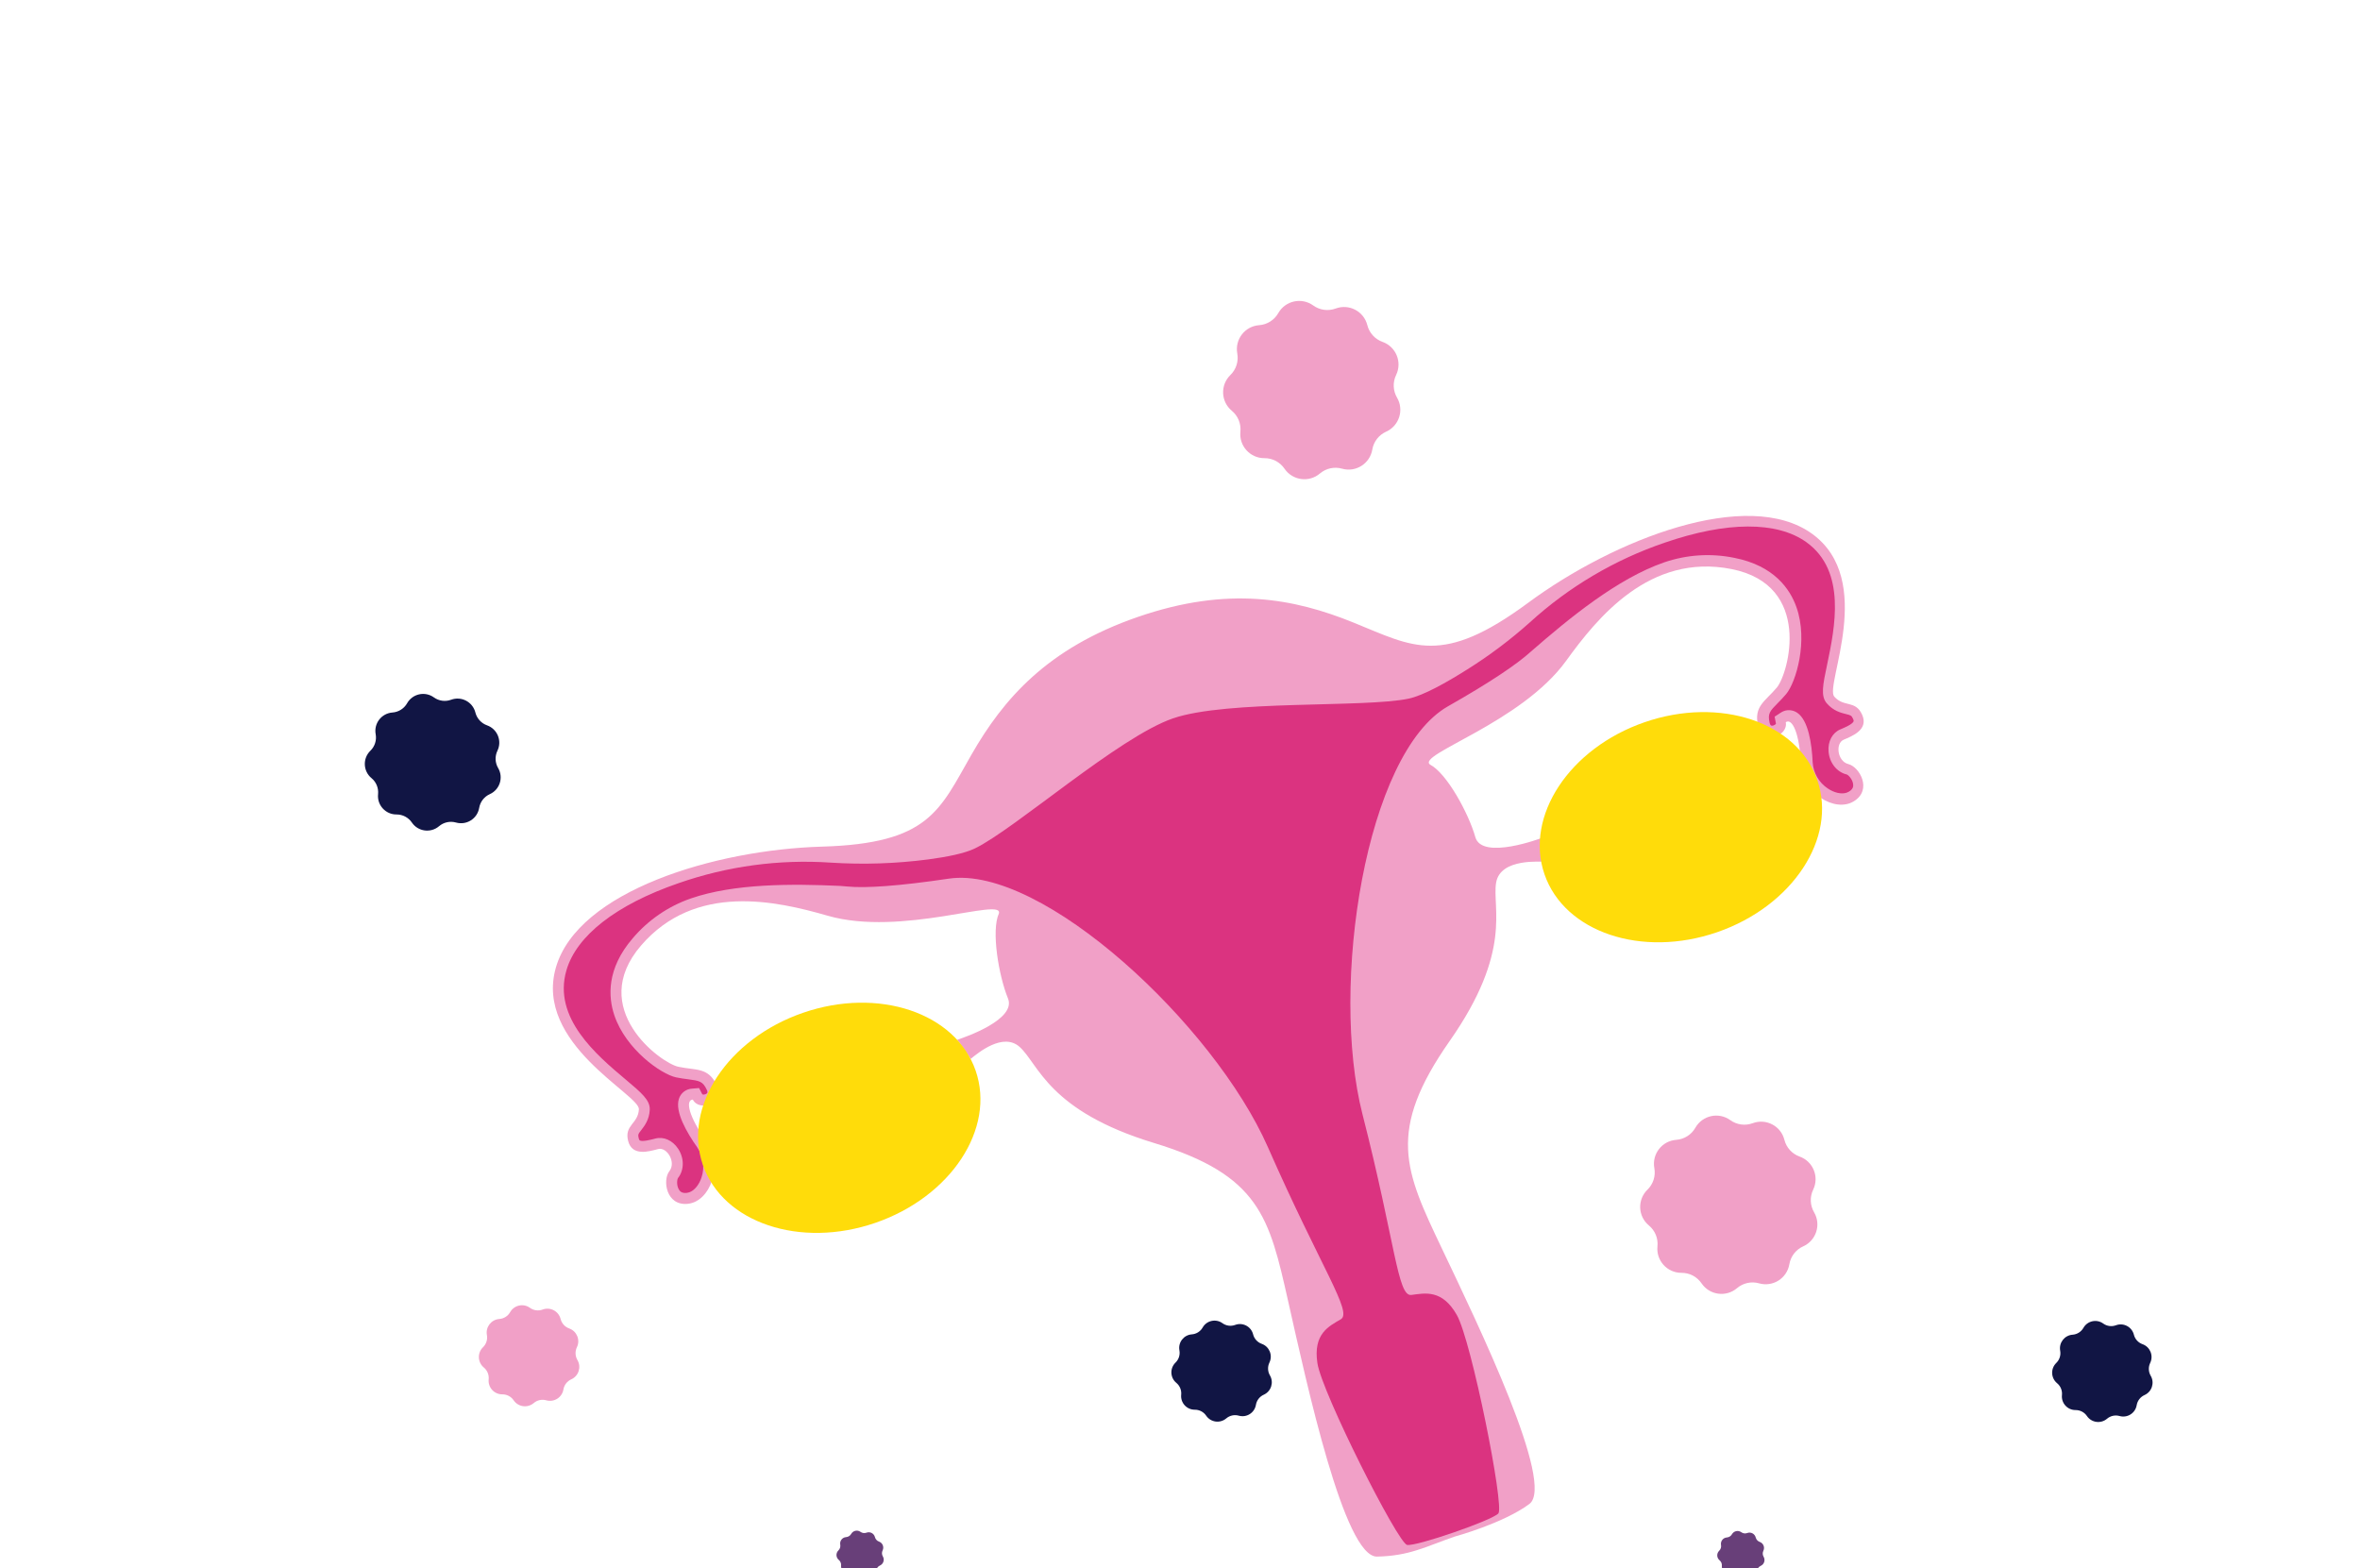 <svg width="626" height="416" viewBox="0 0 626 416" fill="none" xmlns="http://www.w3.org/2000/svg">
<path d="M257.476 280.872C259.413 279.302 266.088 273.716 270.498 277.728C275.525 282.302 278.065 294.658 306.111 303.178C334.158 311.699 336.679 322.903 341.683 345.125C346.688 367.348 356.604 413.074 365.261 412.888C373.918 412.703 378.027 410.283 385.847 407.583C385.847 407.583 398.722 404.093 405.664 398.938C412.605 393.783 392.214 351.656 382.424 331.081C372.633 310.506 367.719 300.138 384.53 276.129C401.34 252.121 395.723 240.841 396.853 234.127C397.983 227.414 409.164 228.714 409.675 228.538C410.186 228.361 409.034 222.242 409.034 222.242C409.034 222.242 393.104 228.319 391.337 222.042C389.571 215.765 383.77 205.112 379.335 202.813C375.599 200.14 403.503 191.786 415.429 175.274C423.73 163.785 437.614 146.665 459.273 150.941C480.932 155.217 474.405 178.672 471.331 182.352C468.257 186.032 465.123 187.308 466.346 192.506C467.568 197.704 474.395 195.284 473.684 191.568C475.391 190.402 477.304 194.469 477.697 202.446C478.089 210.423 486.717 215.62 491.723 212.549C496.729 209.477 493.231 203.406 490.292 202.676C487.354 201.947 486.798 197.176 489.023 196.219C491.248 195.261 495.714 193.589 493.949 189.601C492.184 185.613 489.08 187.703 486.529 184.753C483.978 181.803 497.701 153.853 480.631 141.565C463.561 129.278 428.234 142.981 405.334 159.902C382.435 176.822 374.874 171.568 359.052 165.151C343.229 158.733 325.783 155.368 301.815 163.644C277.846 171.92 266.193 185.332 257.7 200.145C249.208 214.958 246.492 223.747 218.029 224.569C189.567 225.391 153.318 236.375 147.464 256.596C141.61 276.817 169.648 290.325 169.47 294.222C169.292 298.119 165.551 298.405 166.613 302.618C167.675 306.83 172.238 305.399 174.573 304.787C176.908 304.174 179.419 308.288 177.554 310.653C175.689 313.019 176.683 319.968 182.52 319.305C188.358 318.641 191.942 309.219 187.329 302.699C182.716 296.179 181.712 291.798 183.771 291.664C185.508 295.026 192.378 292.717 190.124 287.875C187.871 283.032 184.622 283.96 179.932 282.961C175.242 281.962 155.633 267.527 170.041 250.802C184.449 234.077 205.941 238.979 219.558 242.899C239.135 248.534 266.245 237.894 264.958 242.3C262.886 246.846 264.903 258.796 267.373 264.84C269.634 270.369 256.177 275.074 253.892 275.804C255.187 277.295 257.476 280.872 257.476 280.872Z" fill="#F1A0C7"/>
<path d="M489.644 189.405C488.314 189.075 486.306 188.574 484.565 186.561C482.898 184.631 483.514 181.687 484.642 176.34C486.713 166.452 489.834 151.511 479.174 143.834C471.378 138.224 458.012 138.269 441.521 143.962C428.3 148.471 416.148 155.654 405.823 165.064C400.648 169.695 395.088 173.876 389.203 177.563C383.691 181.048 377.577 184.475 373.678 185.307C362.018 187.801 325.488 185.595 311.107 190.56C296.727 195.525 269.34 219.8 258.63 225.031C255.892 226.368 251.185 227.304 246.229 227.961C237.663 229.081 229.008 229.367 220.387 228.815C206.675 227.886 192.917 229.745 179.943 234.279C163.453 239.973 152.902 248.186 150.237 257.409C146.58 270.029 158.265 279.876 165.985 286.364C170.165 289.879 172.465 291.816 172.352 294.361C172.224 297.019 170.954 298.653 170.114 299.731C169.274 300.81 169.184 300.954 169.416 301.901C169.455 302.014 169.557 302.412 169.708 302.499C170.397 302.901 172.555 302.323 173.486 302.096L173.841 302.001C176.051 301.418 178.42 302.484 179.884 304.714C181.53 307.224 181.515 310.339 179.854 312.459C179.586 312.831 179.402 314.386 180.086 315.533C180.395 316.049 180.891 316.558 182.192 316.411C182.406 316.383 182.618 316.335 182.822 316.265C184.199 315.79 185.452 314.262 186.089 312.28C186.525 310.962 186.651 309.561 186.457 308.187C186.262 306.812 185.752 305.501 184.966 304.356C182.14 300.374 178.995 294.894 180.077 291.5C180.254 290.918 180.567 290.386 180.988 289.947C181.41 289.508 181.929 289.174 182.503 288.972C182.848 288.855 183.207 288.784 183.57 288.762L185.432 288.606L186.303 290.292C186.557 290.372 186.83 290.36 187.076 290.26C187.309 290.198 187.511 290.051 187.641 289.848C187.68 289.583 187.625 289.312 187.485 289.082C186.426 286.798 185.529 286.679 182.543 286.281C181.598 286.157 180.502 286.022 179.315 285.769C175.358 284.922 165.998 278.347 162.956 269.301C161.324 264.456 160.85 256.989 167.831 248.882C171.929 244.044 177.25 240.395 183.239 238.316C194.792 234.326 210.076 234.404 222.893 234.99C223.516 235.018 224.13 235.086 224.75 235.147C229.662 235.628 238.473 235.024 251.669 233.064C276.465 229.365 322.048 271.863 336.302 304.255C350.555 336.648 358.838 348.08 355.652 349.946C352.465 351.813 348.287 353.769 349.443 361.555C350.598 369.341 370.804 409.364 373.251 409.795C375.699 410.225 395.793 403.287 397.446 401.441C399.098 399.595 390.311 355.611 386.424 348.791C382.537 341.971 378.037 342.997 374.371 343.488C370.705 343.978 370.18 329.863 361.411 295.59C352.643 261.317 362.292 199.731 384.096 187.339C395.167 181.052 402.32 176.247 406.056 172.852C416.119 164.078 429.023 153.452 441.43 149.168C447.425 147.11 453.863 146.699 460.071 147.978C470.571 150.05 474.803 156.223 476.51 161.038C479.693 170.035 476.384 180.985 473.793 184.092C473.015 185.024 472.247 185.802 471.569 186.487C469.463 188.625 468.826 189.273 469.407 191.741C469.439 192.007 469.563 192.255 469.757 192.44C469.985 192.519 470.234 192.51 470.456 192.415C470.712 192.343 470.934 192.183 471.084 191.964L470.729 190.099L472.294 189.072C472.593 188.865 472.918 188.7 473.26 188.58C473.837 188.385 474.452 188.327 475.055 188.413C475.659 188.498 476.233 188.724 476.734 189.071C479.679 191.074 480.594 197.316 480.818 202.206C480.904 203.591 481.31 204.938 482.004 206.141C482.699 207.343 483.662 208.368 484.819 209.135C486.543 210.302 488.471 210.731 489.853 210.255C490.055 210.183 490.25 210.092 490.435 209.982C491.55 209.295 491.634 208.585 491.55 207.992C491.376 206.65 490.255 205.545 489.836 205.429C487.213 204.789 485.279 202.346 485.034 199.353C484.81 196.694 486.025 194.391 488.116 193.489L488.458 193.343C489.333 192.969 491.388 192.093 491.675 191.331C491.741 191.169 491.583 190.79 491.536 190.68C491.129 189.775 490.932 189.726 489.644 189.405Z" fill="#DB3380"/>
<path d="M232.232 324.348C252.216 317.448 264.11 299.385 258.799 284.004C253.488 268.622 232.983 261.747 213 268.646C193.017 275.546 181.123 293.608 186.434 308.99C191.745 324.372 212.249 331.247 232.232 324.348Z" fill="#FFDC0A"/>
<path d="M455.483 247.266C475.466 240.366 487.36 222.304 482.049 206.922C476.738 191.541 456.233 184.665 436.25 191.565C416.267 198.464 404.373 216.527 409.684 231.908C414.995 247.29 435.5 254.166 455.483 247.266Z" fill="#FFDC0A"/>
<path d="M129.192 192.395C131.931 193.371 133.216 196.508 131.95 199.125C131.239 200.592 131.308 202.318 132.133 203.724C133.604 206.232 132.572 209.461 129.92 210.652C128.432 211.319 127.376 212.685 127.104 214.293C126.618 217.159 123.752 218.97 120.955 218.177C119.387 217.732 117.699 218.1 116.458 219.156C114.243 221.04 110.884 220.585 109.251 218.18C108.335 216.831 106.806 216.028 105.176 216.039C102.269 216.059 99.988 213.55 100.283 210.658C100.449 209.036 99.794 207.438 98.538 206.399C96.298 204.545 96.163 201.158 98.248 199.132C99.418 197.996 99.943 196.351 99.649 194.747C99.124 191.888 101.199 189.206 104.098 188.994C105.724 188.876 107.184 187.953 107.99 186.536C109.426 184.008 112.739 183.287 115.096 184.989C116.418 185.943 118.129 186.175 119.657 185.607C122.382 184.594 125.383 186.171 126.095 188.99C126.494 190.57 127.656 191.848 129.192 192.395Z" fill="#111544"/>
<path d="M150.991 352.378C153.015 353.099 153.965 355.418 153.029 357.352C152.504 358.437 152.555 359.712 153.164 360.752C154.251 362.605 153.489 364.992 151.528 365.872C150.429 366.365 149.648 367.375 149.447 368.563C149.088 370.682 146.97 372.02 144.903 371.434C143.743 371.106 142.496 371.377 141.578 372.158C139.942 373.55 137.458 373.214 136.251 371.436C135.575 370.439 134.445 369.845 133.24 369.854C131.091 369.868 129.405 368.014 129.623 365.877C129.745 364.678 129.262 363.497 128.333 362.729C126.678 361.359 126.578 358.855 128.119 357.357C128.983 356.518 129.372 355.302 129.154 354.117C128.767 352.003 130.3 350.021 132.443 349.864C133.645 349.777 134.724 349.095 135.319 348.047C136.381 346.179 138.829 345.646 140.572 346.904C141.549 347.609 142.813 347.781 143.943 347.361C145.957 346.612 148.176 347.777 148.702 349.861C148.997 351.029 149.855 351.974 150.991 352.378Z" fill="#F1A0C7"/>
<path d="M466.784 408.996C467.737 409.336 468.184 410.427 467.743 411.337C467.496 411.847 467.52 412.448 467.807 412.937C468.319 413.809 467.96 414.932 467.037 415.346C466.52 415.579 466.153 416.054 466.058 416.613C465.889 417.61 464.892 418.24 463.919 417.964C463.374 417.809 462.787 417.937 462.355 418.304C461.585 418.96 460.416 418.801 459.848 417.965C459.53 417.496 458.998 417.216 458.431 417.22C457.42 417.227 456.626 416.355 456.729 415.349C456.787 414.784 456.559 414.229 456.122 413.867C455.343 413.222 455.296 412.044 456.021 411.339C456.428 410.944 456.611 410.372 456.508 409.814C456.326 408.82 457.047 407.887 458.056 407.813C458.622 407.772 459.129 407.451 459.409 406.958C459.909 406.079 461.061 405.828 461.881 406.42C462.341 406.752 462.936 406.833 463.468 406.635C464.416 406.283 465.459 406.831 465.707 407.812C465.846 408.362 466.25 408.806 466.784 408.996Z" fill="#683F79"/>
<path d="M477.356 306.781C480.928 308.053 482.605 312.145 480.953 315.558C480.026 317.473 480.116 319.723 481.192 321.558C483.111 324.829 481.765 329.041 478.305 330.594C476.365 331.465 474.987 333.246 474.632 335.343C473.999 339.082 470.261 341.444 466.612 340.409C464.566 339.829 462.366 340.309 460.746 341.687C457.858 344.144 453.476 343.55 451.346 340.413C450.151 338.653 448.157 337.606 446.031 337.62C442.239 337.646 439.264 334.375 439.649 330.602C439.865 328.486 439.011 326.402 437.372 325.047C434.451 322.629 434.275 318.21 436.994 315.568C438.52 314.086 439.205 311.941 438.822 309.849C438.138 306.119 440.843 302.621 444.625 302.345C446.746 302.19 448.65 300.987 449.701 299.138C451.574 295.841 455.895 294.901 458.97 297.12C460.694 298.365 462.926 298.668 464.919 297.927C468.474 296.605 472.388 298.662 473.317 302.339C473.838 304.401 475.353 306.067 477.356 306.781Z" fill="#F1A0C7"/>
<path d="M568.309 356.545C570.333 357.266 571.283 359.585 570.347 361.519C569.822 362.604 569.873 363.879 570.482 364.919C571.569 366.772 570.807 369.159 568.846 370.039C567.747 370.533 566.966 371.542 566.765 372.73C566.406 374.849 564.288 376.188 562.22 375.601C561.061 375.273 559.814 375.544 558.896 376.325C557.259 377.718 554.776 377.381 553.569 375.603C552.892 374.606 551.763 374.013 550.558 374.021C548.409 374.036 546.723 372.182 546.941 370.044C547.063 368.845 546.579 367.664 545.651 366.896C543.995 365.526 543.896 363.022 545.437 361.525C546.301 360.685 546.69 359.469 546.472 358.284C546.085 356.17 547.618 354.188 549.761 354.032C550.963 353.944 552.042 353.262 552.637 352.215C553.699 350.346 556.147 349.813 557.89 351.071C558.867 351.776 560.131 351.948 561.261 351.528C563.275 350.779 565.493 351.945 566.02 354.028C566.315 355.197 567.173 356.141 568.309 356.545Z" fill="#111544"/>
<path d="M233.157 408.905C234.11 409.244 234.557 410.335 234.116 411.245C233.869 411.756 233.893 412.356 234.18 412.845C234.692 413.717 234.333 414.841 233.41 415.255C232.893 415.487 232.525 415.962 232.431 416.521C232.262 417.518 231.265 418.148 230.292 417.872C229.746 417.718 229.16 417.845 228.728 418.213C227.957 418.868 226.789 418.71 226.221 417.873C225.902 417.404 225.371 417.125 224.804 417.129C223.792 417.136 222.999 416.263 223.102 415.257C223.159 414.693 222.932 414.137 222.495 413.776C221.716 413.131 221.669 411.953 222.394 411.248C222.801 410.853 222.983 410.281 222.881 409.723C222.699 408.728 223.42 407.795 224.429 407.722C224.994 407.681 225.502 407.36 225.782 406.867C226.282 405.988 227.434 405.737 228.254 406.329C228.714 406.661 229.309 406.741 229.841 406.544C230.788 406.191 231.832 406.74 232.08 407.72C232.219 408.27 232.623 408.714 233.157 408.905Z" fill="#683F79"/>
<path d="M366.729 90.689C370.301 91.962 371.978 96.054 370.326 99.467C369.399 101.381 369.489 103.632 370.565 105.466C372.483 108.737 371.137 112.949 367.678 114.502C365.738 115.373 364.36 117.155 364.005 119.252C363.372 122.99 359.633 125.352 355.985 124.318C353.939 123.738 351.738 124.217 350.119 125.595C347.23 128.052 342.848 127.459 340.718 124.321C339.524 122.562 337.53 121.514 335.403 121.529C331.611 121.555 328.636 118.283 329.021 114.511C329.237 112.395 328.383 110.311 326.745 108.955C323.823 106.537 323.647 102.119 326.367 99.477C327.892 97.995 328.578 95.849 328.194 93.757C327.51 90.028 330.215 86.529 333.997 86.254C336.119 86.099 338.023 84.896 339.073 83.047C340.947 79.75 345.268 78.809 348.342 81.029C350.067 82.274 352.298 82.576 354.292 81.835C357.846 80.514 361.761 82.571 362.689 86.247C363.21 88.309 364.725 89.975 366.729 90.689Z" fill="#F1A0C7"/>
<path d="M334.681 356.454C336.705 357.175 337.655 359.494 336.719 361.428C336.194 362.512 336.245 363.788 336.855 364.827C337.942 366.681 337.179 369.068 335.219 369.948C334.119 370.441 333.339 371.451 333.138 372.639C332.779 374.758 330.66 376.096 328.593 375.51C327.434 375.181 326.187 375.453 325.269 376.234C323.632 377.626 321.149 377.29 319.942 375.512C319.265 374.515 318.135 373.921 316.93 373.929C314.781 373.944 313.095 372.09 313.314 369.952C313.436 368.754 312.952 367.573 312.024 366.804C310.368 365.434 310.268 362.93 311.809 361.433C312.674 360.593 313.062 359.378 312.845 358.192C312.457 356.079 313.99 354.096 316.133 353.94C317.335 353.852 318.414 353.171 319.01 352.123C320.071 350.255 322.52 349.722 324.262 350.979C325.239 351.685 326.504 351.856 327.634 351.436C329.648 350.688 331.866 351.853 332.392 353.937C332.687 355.105 333.546 356.049 334.681 356.454Z" fill="#111544"/>
</svg>
